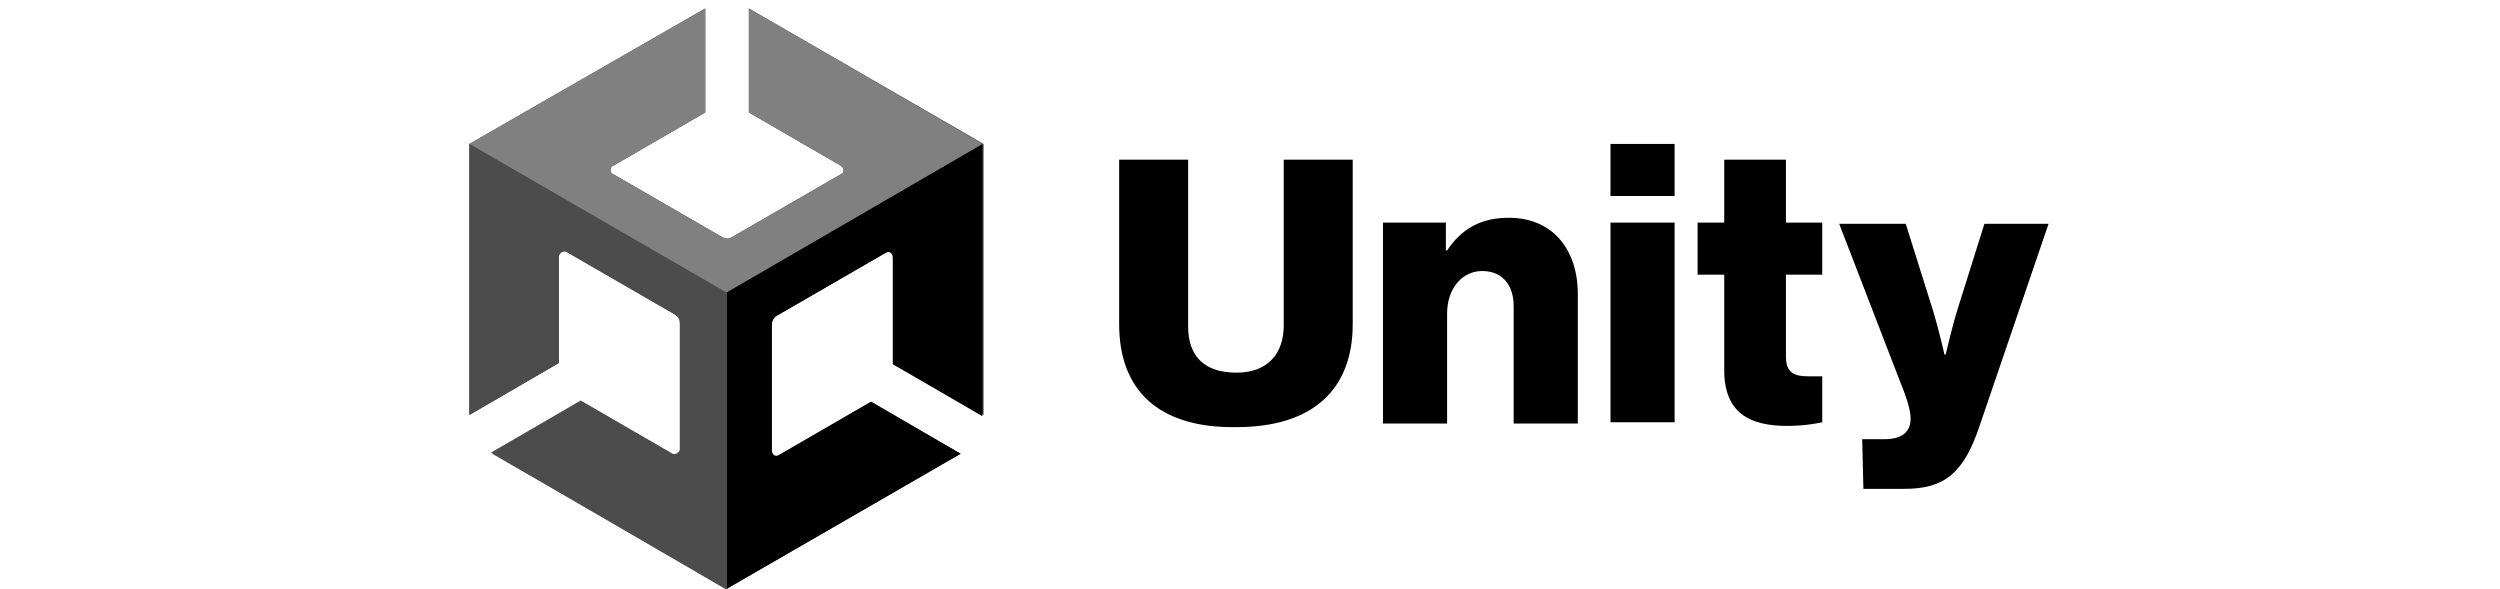 <svg width="140" height="33" viewBox="0 0 140 33" fill="none" xmlns="http://www.w3.org/2000/svg">
<g clip-path="url(#clip0_1278_812)">
<path d="M62.673 18.159V8.942H66.536V18.294C66.536 19.853 67.349 20.869 69.246 20.869C71.008 20.869 71.889 19.785 71.889 18.227V8.942H75.752V18.159C75.752 21.75 73.584 23.919 69.246 23.919C64.841 23.987 62.673 21.818 62.673 18.159ZM77.514 12.466H80.97V14.025H81.038C81.851 12.805 82.936 12.195 84.494 12.195C86.934 12.195 88.357 13.957 88.357 16.465V23.716H84.765V17.142C84.765 15.99 84.155 15.177 83.003 15.177C81.851 15.177 81.038 16.194 81.038 17.549V23.716H77.446V12.466H77.514ZM90.187 8.061H93.778V10.975H90.187V8.061ZM90.187 12.466H93.778V23.648H90.187V12.466ZM96.557 20.734V15.38H95.066V12.466H96.557V8.942H100.013V12.466H102.046V15.38H100.013V19.988C100.013 20.869 100.488 21.073 101.233 21.073H102.046V23.648C101.707 23.716 101.03 23.851 100.081 23.851C98.048 23.851 96.557 23.174 96.557 20.734ZM104.283 24.597H105.502C106.519 24.597 106.993 24.19 106.993 23.445C106.993 22.97 106.79 22.293 106.316 21.14L102.995 12.534H106.722L108.213 17.278C108.552 18.362 108.891 19.853 108.891 19.853H108.959C108.959 19.853 109.297 18.362 109.636 17.278L111.127 12.534H114.719L110.856 23.851C109.975 26.494 108.891 27.375 106.654 27.375H104.35L104.283 24.597Z" fill="black"/>
<path d="M55.083 23.241V8.061L41.936 0.471V6.299L47.086 9.281C47.289 9.417 47.289 9.688 47.086 9.756L40.987 13.28C40.784 13.415 40.58 13.347 40.445 13.28L34.346 9.756C34.142 9.688 34.142 9.349 34.346 9.281L39.496 6.299V0.471L26.281 8.061V23.241L31.296 20.327V14.364C31.296 14.161 31.567 14.025 31.703 14.093L37.802 17.617C38.005 17.752 38.073 17.888 38.073 18.091V25.139C38.073 25.342 37.802 25.478 37.666 25.41L32.516 22.428L27.501 25.342L40.648 33L53.795 25.41L48.78 22.496L43.63 25.478C43.427 25.613 43.223 25.478 43.223 25.207V18.159C43.223 17.956 43.359 17.752 43.494 17.684L49.593 14.161C49.797 14.025 50 14.161 50 14.432V20.395L55.083 23.241Z" fill="#4C4C4C"/>
<path d="M40.648 33L53.795 25.41L48.78 22.496L43.63 25.478C43.426 25.613 43.223 25.478 43.223 25.207V18.159C43.223 17.955 43.359 17.752 43.494 17.684L49.593 14.16C49.797 14.025 50 14.16 50 14.431V20.395L55.015 23.309V8.061L40.648 16.397V33Z" fill="black"/>
<path d="M41.936 0.471V6.299L47.086 9.281C47.289 9.417 47.289 9.688 47.086 9.756L40.987 13.28C40.784 13.415 40.58 13.347 40.445 13.28L34.346 9.756C34.142 9.688 34.142 9.349 34.346 9.281L39.496 6.299V0.471L26.281 8.061L40.648 16.397L55.015 8.061L41.936 0.471Z" fill="#808080"/>
<path d="M37.734 25.478L32.584 22.496L27.569 25.41L40.716 33V16.397L26.281 8.061V23.241L31.296 20.327V14.364C31.296 14.16 31.567 14.025 31.703 14.093L37.802 17.617C38.005 17.752 38.073 17.888 38.073 18.091V25.139C38.141 25.41 37.937 25.613 37.734 25.478Z" fill="#4C4C4C"/>
</g>
<defs>
<clipPath id="clip0_1278_812">
<rect width="140" height="33" fill="white"/>
</clipPath>
</defs>
</svg>
